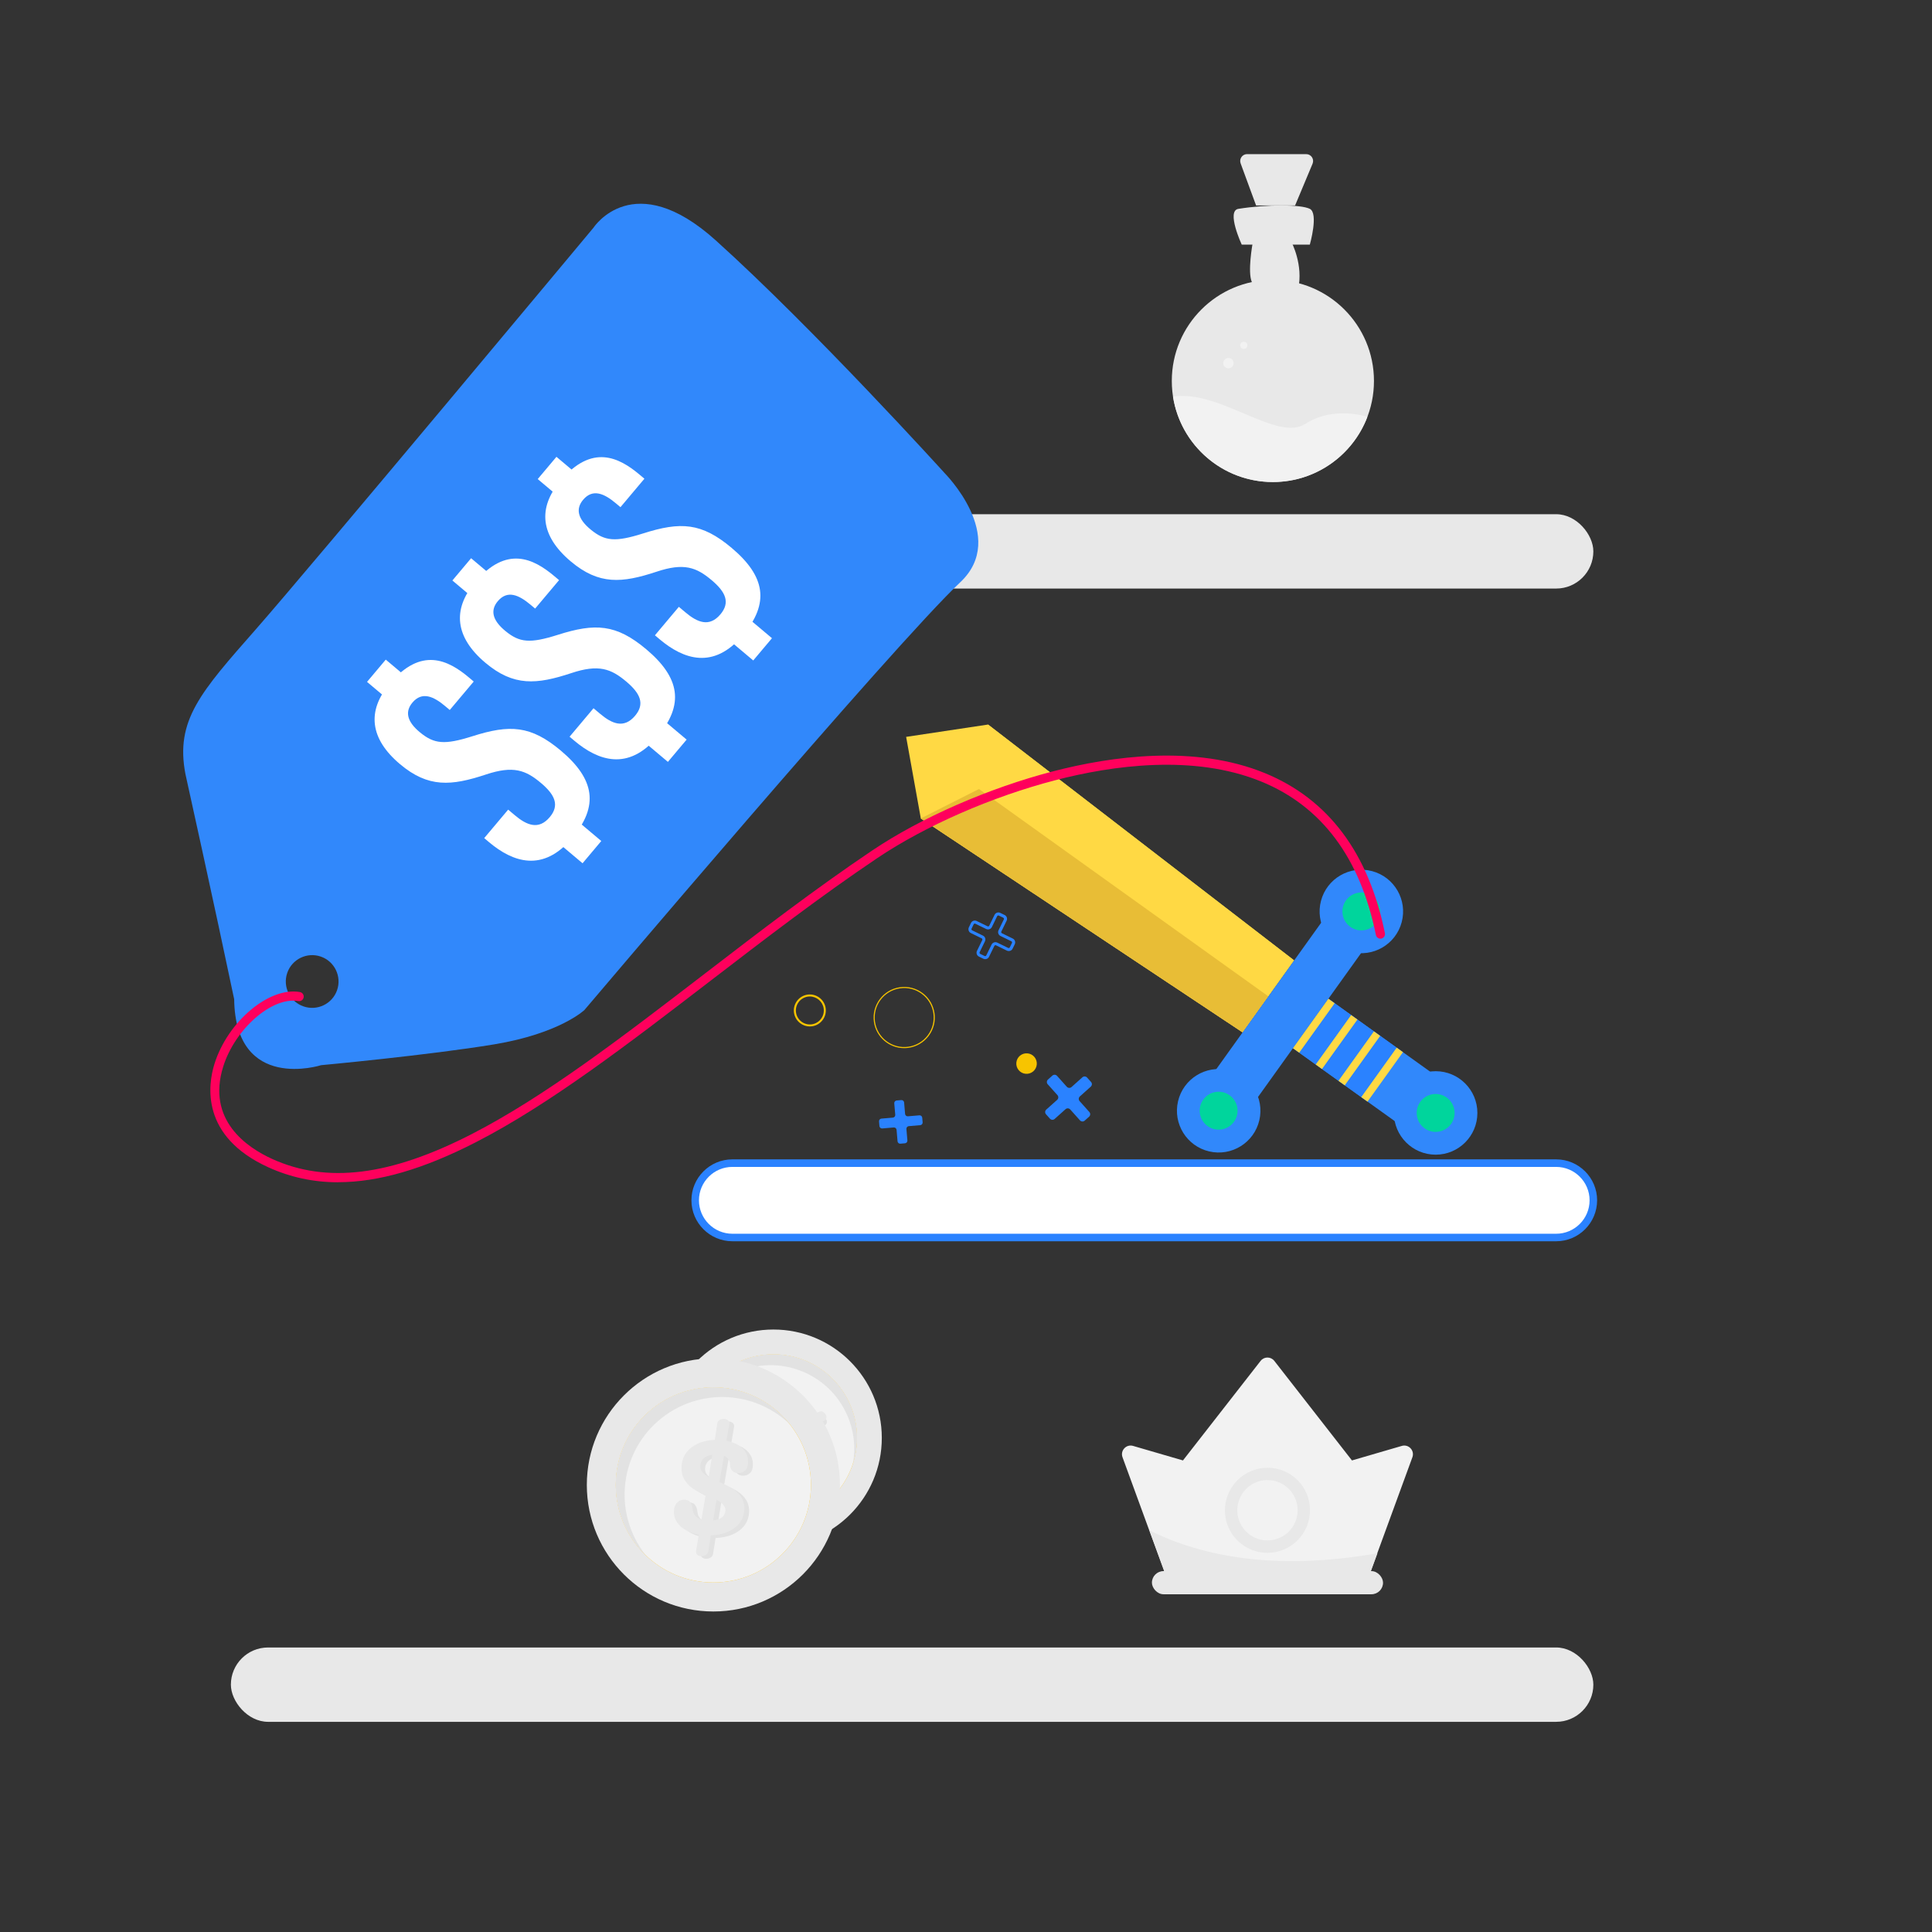 <?xml version="1.0" encoding="UTF-8"?>
<svg id="Layer_1" data-name="Layer 1" xmlns="http://www.w3.org/2000/svg" viewBox="0 0 924.32 924.32">
  <rect x="0" y="0" width="924.32" height="924.32" fill="#333333" stroke="none"/>
  <defs>
    <style>
      .cls-1 {
        fill: #fff;
      }

      .cls-2 {
        fill: #e2e2e2;
      }

      .cls-3 {
        fill: #f7c400;
      }

      .cls-4 {
        fill: #ffbe01;
      }

      .cls-5 {
        fill: #2a82ff;
      }

      .cls-6 {
        fill: #00d59c;
      }

      .cls-7 {
        fill: #e8bd36;
      }

      .cls-8 {
        fill: #3188fb;
      }

      .cls-9 {
        fill: #e8e8e8;
      }

      .cls-10 {
        fill: #ffd944;
      }

      .cls-11 {
        fill: #f2f2f2;
      }

      .cls-12 {
        fill: #ff005c;
      }
    </style>
  </defs>
  <g>
    <circle class="cls-9" cx="370.03" cy="687.93" r="51.85"/>
    <circle class="cls-4" cx="370.03" cy="687.93" r="39.97"/>
    <circle class="cls-11" cx="370.03" cy="687.93" r="39.97"/>
    <path class="cls-2" d="m352.53,656.57c20.18-8.94,43.79.18,52.73,20.36,3.38,7.64,4.18,15.76,2.77,23.4,2.96-9.05,2.71-19.19-1.45-28.59-8.94-20.18-32.55-29.3-52.73-20.36-12.55,5.56-20.81,16.78-23.13,29.33,3.4-10.4,11.02-19.37,21.81-24.14Z"/>
    <path class="cls-2" d="m373.25,697.49c.07,1.65-.23,3.26-.88,4.83-.66,1.57-1.84,2.87-3.55,3.91-2.66,1.62-5.47,1.91-8.44.88-2.97-1.03-5.63-3.19-8-6.48l-6,2.71c-.62.27-1.23.27-1.84-.01-.61-.28-1.1-.72-1.47-1.33-.35-.57-.47-1.13-.36-1.69.1-.56.46-.97,1.08-1.24l6.14-2.72c-1.31-3-1.73-5.75-1.27-8.24.46-2.49,1.68-4.34,3.65-5.54,1.33-.81,2.56-1.09,3.7-.85,1.14.24,1.99.84,2.57,1.79.58.95.74,1.81.48,2.59-.25.78-.89,1.61-1.92,2.49-.8.65-1.33,1.42-1.59,2.33-.25.91-.22,1.89.11,2.94l9.23-4.06c-.38-2.16-.57-4.09-.58-5.77-.01-1.68.35-3.31,1.09-4.88.74-1.57,2.02-2.9,3.84-4.01,2.81-1.71,5.73-2.03,8.77-.97,3.04,1.06,5.67,3.16,7.88,6.28l6.11-2.78c.59-.31,1.18-.33,1.76-.06.58.27,1.04.69,1.39,1.26.35.57.48,1.15.4,1.75-.08.59-.41,1.02-.99,1.26l-6.35,2.77c1.1,2.66,1.43,5.09.99,7.27-.44,2.19-1.62,3.87-3.56,5.05-1.29.79-2.45,1.04-3.48.75-1.03-.28-1.85-.92-2.45-1.9-.49-.8-.64-1.6-.46-2.41.18-.81.68-1.49,1.49-2.04,1.52-1.08,2.11-2.48,1.75-4.18l-9.99,4.36c.41,2.3.65,4.27.72,5.92Zm-1.15-14.01c-.27.89-.36,1.99-.29,3.3l8.45-3.81c-.98-1.18-2.04-1.89-3.19-2.16-1.15-.26-2.27-.06-3.37.61-.8.49-1.33,1.17-1.59,2.06Zm-11,16.92c1.06.34,2.09.21,3.08-.39.76-.46,1.26-1.14,1.49-2.04.23-.9.27-2.03.12-3.39l-7.78,3.49c1,1.21,2.03,1.99,3.1,2.33Z"/>
    <path class="cls-9" d="m373.08,695.27c.07,1.65-.23,3.26-.88,4.83-.66,1.57-1.84,2.87-3.55,3.91-2.66,1.62-5.47,1.91-8.44.88-2.97-1.03-5.63-3.19-8-6.48l-6,2.71c-.62.27-1.23.27-1.84-.01-.61-.28-1.1-.72-1.47-1.33-.35-.57-.47-1.13-.36-1.69.1-.56.46-.97,1.08-1.24l6.14-2.72c-1.31-3-1.73-5.75-1.27-8.24.46-2.49,1.68-4.34,3.65-5.54,1.33-.81,2.56-1.09,3.7-.85,1.14.24,1.99.84,2.57,1.79.58.95.74,1.81.48,2.59-.25.78-.89,1.61-1.92,2.49-.8.65-1.33,1.42-1.59,2.33-.25.91-.22,1.89.11,2.94l9.23-4.06c-.38-2.16-.57-4.09-.58-5.77-.01-1.68.35-3.31,1.09-4.88.74-1.57,2.02-2.9,3.84-4.01,2.81-1.71,5.73-2.03,8.77-.97,3.04,1.06,5.67,3.16,7.88,6.28l6.11-2.78c.59-.31,1.18-.33,1.76-.06.58.27,1.04.69,1.39,1.26s.48,1.15.4,1.75c-.08.59-.41,1.02-.99,1.26l-6.35,2.77c1.1,2.66,1.43,5.09.99,7.27-.44,2.19-1.62,3.87-3.56,5.05-1.29.79-2.45,1.04-3.48.75-1.03-.28-1.85-.92-2.45-1.9-.49-.8-.64-1.6-.46-2.41.18-.81.68-1.49,1.49-2.04,1.52-1.08,2.11-2.48,1.75-4.18l-9.99,4.36c.41,2.3.65,4.27.72,5.92Zm-1.15-14.01c-.27.89-.36,1.99-.29,3.3l8.45-3.81c-.98-1.18-2.04-1.89-3.19-2.16-1.15-.26-2.27-.06-3.37.61-.8.49-1.33,1.17-1.59,2.06Zm-11,16.92c1.06.34,2.09.21,3.08-.39.76-.46,1.26-1.14,1.49-2.04.23-.9.27-2.03.12-3.39l-7.78,3.49c1,1.21,2.03,1.99,3.1,2.33Z"/>
  </g>
  <g>
    <rect class="cls-1" x="332.6" y="556.47" width="429.7" height="35.57" rx="17.79" ry="17.79"/>
    <path class="cls-5" d="m744.51,593.85h-394.12c-10.8,0-19.59-8.79-19.59-19.59s8.79-19.59,19.59-19.59h394.12c10.8,0,19.59,8.79,19.59,19.59s-8.79,19.59-19.59,19.59Zm-394.12-35.57c-8.81,0-15.99,7.17-15.99,15.99s7.17,15.99,15.99,15.99h394.12c8.81,0,15.99-7.17,15.99-15.99s-7.17-15.99-15.99-15.99h-394.12Z"/>
  </g>
  <rect class="cls-9" x="110.46" y="788.2" width="651.84" height="35.57" rx="17.79" ry="17.79"/>
  <rect class="cls-9" x="197.75" y="246.01" width="564.55" height="35.57" rx="17.79" ry="17.79"/>
  <g>
    <path class="cls-11" d="m646.81,698.71l-37.15-47.63c-1.66-2.13-4.89-2.13-6.55,0l-37.15,47.63-23.86-6.95c-3.27-.95-6.23,2.22-5.06,5.42l20.55,56.19h97.59l20.55-56.19c1.17-3.2-1.79-6.37-5.06-5.42l-23.86,6.95Z"/>
    <path class="cls-9" d="m549.91,732.14l7.76,21.23h97.59l3.74-10.24c-32.67,5.77-73.57,6.79-109.1-10.99Z"/>
    <rect class="cls-9" x="551.11" y="751.66" width="110.57" height="11.08" rx="5.54" ry="5.54"/>
    <ellipse class="cls-9" cx="606.39" cy="722.54" rx="20.38" ry="20.33" transform="translate(-333.36 641.09) rotate(-45.04)"/>
    <path class="cls-11" d="m620.75,721.07c.9,9.13-6.7,16.74-15.83,15.83-6.75-.67-12.22-6.13-12.89-12.89-.9-9.13,6.7-16.74,15.83-15.83,6.75.67,12.22,6.13,12.89,12.89Z"/>
  </g>
  <g>
    <polygon class="cls-10" points="619.14 459.47 594.48 493.89 440.54 391.55 433.52 352.54 472.71 346.64 619.14 459.47"/>
    <polygon class="cls-10" points="440.54 391.55 468.35 377.49 472.71 346.64 619.14 459.47 594.48 493.89 440.54 391.55"/>
    <polygon class="cls-7" points="468.35 377.49 606.81 476.68 594.48 493.89 440.54 391.55 468.35 377.49"/>
    <rect class="cls-8" x="560.16" y="470.64" width="114.28" height="23.99" transform="translate(-134.54 703.38) rotate(-54.38)"/>
    <rect class="cls-8" x="640.58" y="475.2" width="29.1" height="69.07" transform="translate(-140.78 745.45) rotate(-54.38)"/>
    <rect class="cls-5" x="630.34" y="480.46" width="29.1" height="43.88" transform="translate(-139.09 734.06) rotate(-54.38)"/>
    <rect class="cls-10" x="614" y="488.85" width="29.1" height="3.69" transform="translate(-136.4 715.9) rotate(-54.38)"/>
    <rect class="cls-10" x="624.89" y="496.65" width="29.1" height="3.69" transform="translate(-138.19 728.01) rotate(-54.38)"/>
    <rect class="cls-10" x="635.78" y="504.46" width="29.1" height="3.69" transform="translate(-139.99 740.12) rotate(-54.38)"/>
    <rect class="cls-10" x="646.67" y="512.26" width="29.1" height="3.69" transform="translate(-141.78 752.23) rotate(-54.38)"/>
    <g>
      <circle class="cls-8" cx="686.85" cy="532.46" r="19.97"/>
      <path class="cls-8" d="m694.32,522.03c5.76,4.13,7.08,12.14,2.96,17.9-4.13,5.76-12.14,7.08-17.9,2.96-5.76-4.13-7.08-12.14-2.96-17.9,4.13-5.76,12.14-7.08,17.9-2.96Z"/>
      <path class="cls-6" d="m692.13,525.09c4.07,2.92,5.01,8.58,2.09,12.65-2.92,4.07-8.58,5.01-12.65,2.09-4.07-2.92-5.01-8.58-2.09-12.65,2.92-4.07,8.58-5.01,12.65-2.09Z"/>
    </g>
    <g>
      <circle class="cls-8" cx="583.02" cy="531.39" r="19.97" transform="translate(-66.81 978.6) rotate(-76.88)"/>
      <path class="cls-8" d="m590.5,520.96c5.76,4.13,7.08,12.14,2.96,17.9s-12.14,7.08-17.9,2.96c-5.76-4.13-7.08-12.14-2.96-17.9,4.13-5.76,12.14-7.08,17.9-2.96Z"/>
      <path class="cls-6" d="m588.3,524.02c4.07,2.92,5.01,8.58,2.09,12.65-2.92,4.07-8.58,5.01-12.65,2.09-4.07-2.92-5.01-8.58-2.09-12.65,2.92-4.07,8.58-5.01,12.65-2.09Z"/>
    </g>
    <g>
      <circle class="cls-8" cx="651.31" cy="436.06" r="19.97" transform="translate(62.98 953.97) rotate(-75.16)"/>
      <path class="cls-8" d="m658.78,425.64c5.76,4.13,7.08,12.14,2.96,17.9-4.13,5.76-12.14,7.08-17.9,2.96-5.76-4.13-7.08-12.14-2.96-17.9,4.13-5.76,12.14-7.08,17.9-2.96Z"/>
      <path class="cls-6" d="m656.59,428.69c4.07,2.92,5.01,8.58,2.09,12.65-2.92,4.07-8.58,5.01-12.65,2.09-4.07-2.92-5.01-8.58-2.09-12.65,2.92-4.07,8.58-5.01,12.65-2.09Z"/>
    </g>
  </g>
  <g>
    <path class="cls-9" d="m599.25,116.62s-2.47,13.52-.33,18.33c2.14,4.81,19.45,15.25,22.12,3.49,2.67-11.76-3.21-22.71-3.21-22.71l-18.58.89Z"/>
    <circle class="cls-9" cx="608.98" cy="182.26" r="48.36"/>
    <path class="cls-9" d="m592.46,99.92c13.97-2.21,29.92-2.14,34.2,0,4.27,2.14,0,17.1,0,17.1h-32.59s-7.5-16.17-1.6-17.1Z"/>
    <path class="cls-9" d="m596.65,73.74h28.28c2.36,0,3.95,2.4,3.04,4.57l-8.36,19.98h-18.67l-7.39-20.12c-.79-2.15.8-4.44,3.1-4.44Z"/>
    <path class="cls-11" d="m624.52,202.78c-13.63,8.82-40.84-16.48-63.32-13.05,3.6,23.15,23.62,40.88,47.78,40.88,20.66,0,38.28-12.96,45.21-31.18-.17-.06-16.11-5.42-29.66,3.35Z"/>
    <circle class="cls-11" cx="587.72" cy="173.73" r="2.48"/>
    <circle class="cls-11" cx="595.06" cy="165.22" r="1.71"/>
  </g>
  <g>
    <path class="cls-3" d="m432.58,501.46c-7.17,0-13.45-5.29-14.48-12.59h0c-1.13-7.99,4.45-15.42,12.44-16.55,3.87-.55,7.72.44,10.85,2.79,3.13,2.35,5.15,5.78,5.7,9.65.55,3.87-.44,7.72-2.79,10.85-2.35,3.13-5.78,5.15-9.65,5.7-.69.1-1.38.15-2.06.15Zm-13.96-12.66c1.09,7.71,8.25,13.08,15.95,11.99,7.7-1.09,13.08-8.25,11.99-15.95-.53-3.73-2.48-7.04-5.49-9.3-3.01-2.27-6.73-3.23-10.46-2.69-7.7,1.09-13.08,8.25-11.99,15.95h0Z"/>
    <path class="cls-5" d="m428.98,526.5l2.21-.19c.69-.06,1.3.45,1.36,1.14l.47,5.48c.06.69.67,1.2,1.36,1.14l5.48-.47c.69-.06,1.3.45,1.36,1.14l.19,2.21c.06.69-.45,1.3-1.14,1.36l-5.48.47c-.69.06-1.2.67-1.14,1.36l.47,5.48c.06.69-.45,1.3-1.14,1.36l-2.21.19c-.69.06-1.3-.45-1.36-1.14l-.47-5.48c-.06-.69-.67-1.2-1.36-1.14l-5.48.47c-.69.06-1.3-.45-1.36-1.14l-.19-2.21c-.06-.69.45-1.3,1.14-1.36l5.48-.47c.69-.06,1.2-.67,1.14-1.36l-.47-5.48c-.06-.69.45-1.3,1.14-1.36Z"/>
    <path class="cls-5" d="m520.1,515.54l1.88,2.1c.59.66.53,1.66-.13,2.25l-5.21,4.66c-.66.59-.71,1.59-.13,2.25l4.66,5.21c.59.66.53,1.66-.13,2.25l-2.1,1.88c-.66.59-1.66.53-2.25-.13l-4.66-5.21c-.59-.66-1.59-.71-2.25-.13l-5.21,4.66c-.66.59-1.66.53-2.25-.13l-1.88-2.1c-.59-.66-.53-1.66.13-2.25l5.21-4.66c.66-.59.71-1.59.13-2.25l-4.66-5.21c-.59-.66-.53-1.66.13-2.25l2.1-1.88c.66-.59,1.66-.53,2.25.13l4.66,5.21c.59.66,1.59.71,2.25.13l5.21-4.66c.66-.59,1.66-.53,2.25.13Z"/>
    <path class="cls-5" d="m471.34,458.89c-.3,0-.61-.07-.89-.21l-2.1-1.02c-.49-.24-.86-.65-1.03-1.17-.18-.52-.14-1.07.09-1.56l2.54-5.2c.14-.3.02-.66-.28-.8l-5.2-2.54c-.49-.24-.86-.65-1.03-1.17-.18-.51-.14-1.07.09-1.56l1.02-2.1c.24-.49.65-.86,1.17-1.03.52-.18,1.07-.14,1.56.1l5.2,2.53c.3.15.66.02.81-.28l2.53-5.2c.49-1.01,1.72-1.43,2.73-.94l2.1,1.02c1.01.49,1.43,1.72.94,2.73l-2.53,5.2c-.07.15-.08.31-.03.46.05.15.16.27.31.34l5.2,2.54c.49.24.86.65,1.04,1.17.18.51.14,1.07-.1,1.56l-1.02,2.1c-.24.49-.65.86-1.17,1.03s-1.07.14-1.56-.09l-5.2-2.54c-.3-.14-.66-.02-.8.28l-2.54,5.2c-.24.49-.65.86-1.17,1.03-.22.08-.44.11-.67.11Zm-4.96-17.03c-.07,0-.13.01-.2.03-.15.05-.27.16-.34.3l-1.02,2.1c-.07.14-.08.31-.03.46.05.15.16.27.3.34l5.2,2.54c1.01.49,1.43,1.71.94,2.72l-2.54,5.2c-.07.14-.08.31-.03.46.05.15.16.28.3.35l2.1,1.02c.15.07.31.08.46.03.15-.05.27-.16.34-.3l2.54-5.2c.49-1.01,1.72-1.43,2.72-.94l5.2,2.54c.15.07.31.08.46.03.15-.05.27-.16.34-.3l1.02-2.1c.07-.14.08-.31.03-.46-.05-.15-.16-.27-.3-.34l-5.2-2.54c-.49-.24-.86-.65-1.04-1.17-.18-.52-.14-1.07.1-1.56l2.53-5.2c.14-.3.02-.66-.28-.81l-2.1-1.02c-.3-.14-.66-.02-.81.28l-2.53,5.2c-.49,1.01-1.71,1.43-2.73.94l-5.2-2.54c-.08-.04-.17-.06-.26-.06Z"/>
    <path class="cls-3" d="m387.43,491.08c-1.65,0-3.24-.53-4.58-1.54-1.63-1.23-2.69-3.02-2.98-5.04-.59-4.18,2.33-8.06,6.5-8.65,4.16-.59,8.06,2.33,8.65,6.5.59,4.18-2.33,8.06-6.5,8.65-.36.05-.73.08-1.09.08Zm.02-14.34c-.31,0-.62.02-.94.07-3.65.52-6.2,3.91-5.68,7.56h0c.25,1.77,1.17,3.33,2.6,4.41,1.43,1.07,3.19,1.53,4.96,1.28,3.65-.52,6.2-3.91,5.68-7.56-.47-3.33-3.34-5.75-6.62-5.75Z"/>
    <circle class="cls-3" cx="491.14" cy="508.85" r="4.91" transform="translate(-60.29 951.65) rotate(-84.78)"/>
  </g>
  <g>
    <circle class="cls-9" cx="341.3" cy="710.43" r="60.55"/>
    <circle class="cls-4" cx="341.3" cy="710.43" r="46.68"/>
    <circle class="cls-11" cx="341.3" cy="710.43" r="46.68"/>
    <path class="cls-2" d="m299.47,707.35c4.25-25.43,28.31-42.59,53.74-38.34,9.62,1.61,18.06,6.06,24.6,12.34-6.93-8.7-16.97-14.98-28.81-16.96-25.43-4.25-49.49,12.91-53.74,38.34-2.64,15.81,2.99,31.08,13.74,41.4-7.95-9.99-11.8-23.19-9.53-36.78Z"/>
    <path class="cls-2" d="m352.7,713.44c1.65.99,3.03,2.32,4.14,3.97,1.11,1.65,1.62,3.64,1.54,5.97-.13,3.63-1.65,6.56-4.56,8.79-2.91,2.23-6.73,3.45-11.46,3.64l-1.21,7.59c-.13.77-.53,1.37-1.19,1.79-.66.42-1.41.61-2.24.58-.78-.03-1.41-.27-1.88-.73-.48-.46-.65-1.07-.52-1.85l1.29-7.74c-3.77-.65-6.72-2.01-8.85-4.06-2.13-2.05-3.15-4.42-3.05-7.12.07-1.81.58-3.2,1.55-4.15.97-.95,2.1-1.4,3.4-1.36,1.3.05,2.24.44,2.84,1.19.6.75,1,1.9,1.2,3.47.11,1.2.53,2.21,1.25,3.04.72.83,1.7,1.42,2.93,1.78l1.98-11.61c-2.35-1.02-4.35-2.06-6-3.14-1.65-1.07-3-2.47-4.05-4.2-1.06-1.72-1.54-3.83-1.45-6.32.14-3.84,1.7-6.9,4.69-9.18,2.99-2.28,6.72-3.5,11.19-3.65l1.21-7.74c.08-.78.44-1.36,1.08-1.75.64-.39,1.34-.57,2.12-.55.78.03,1.43.27,1.96.73.53.46.73,1.05.6,1.77l-1.38,7.97c3.3.64,5.88,1.87,7.73,3.7,1.85,1.83,2.74,4.07,2.64,6.71-.06,1.76-.56,3.06-1.5,3.88-.94.82-2.08,1.21-3.43,1.16-1.09-.04-1.97-.41-2.65-1.11-.68-.7-1.02-1.62-1.03-2.76-.08-2.18-1.06-3.65-2.96-4.39l-2.16,12.54c2.5,1.08,4.58,2.11,6.24,3.11Zm-14.4-7.88c.7.83,1.71,1.63,3.03,2.41l1.71-10.69c-1.77.2-3.16.77-4.15,1.72-1,.95-1.52,2.18-1.57,3.68-.04,1.09.29,2.05.99,2.88Zm9.43,21.6c1.02-.82,1.55-1.9,1.6-3.25.04-1.04-.31-1.96-1.03-2.76-.72-.8-1.8-1.57-3.23-2.3l-1.6,9.83c1.82-.19,3.24-.7,4.26-1.52Z"/>
    <path class="cls-9" d="m350.42,712.18c1.65.99,3.03,2.32,4.14,3.97,1.11,1.65,1.62,3.64,1.54,5.97-.13,3.63-1.65,6.56-4.56,8.79-2.91,2.23-6.73,3.45-11.46,3.64l-1.21,7.59c-.13.77-.53,1.37-1.19,1.79-.66.42-1.41.61-2.24.58-.78-.03-1.41-.27-1.88-.73-.48-.46-.65-1.07-.52-1.85l1.29-7.74c-3.77-.65-6.72-2.01-8.85-4.06-2.13-2.05-3.15-4.42-3.05-7.12.07-1.81.58-3.2,1.55-4.15.97-.95,2.1-1.4,3.4-1.36,1.3.05,2.24.44,2.84,1.19.6.75,1,1.9,1.2,3.47.11,1.2.53,2.21,1.25,3.04.72.83,1.7,1.42,2.93,1.78l1.98-11.61c-2.35-1.02-4.35-2.06-6-3.14-1.65-1.07-3-2.47-4.05-4.2-1.06-1.72-1.54-3.83-1.45-6.32.14-3.84,1.7-6.9,4.69-9.18,2.99-2.28,6.72-3.5,11.19-3.65l1.21-7.74c.08-.78.44-1.36,1.08-1.75.64-.39,1.34-.57,2.12-.55s1.43.27,1.96.73c.53.46.73,1.05.6,1.77l-1.38,7.97c3.3.64,5.88,1.87,7.73,3.7,1.85,1.83,2.74,4.07,2.64,6.71-.06,1.76-.56,3.06-1.5,3.88-.94.82-2.08,1.21-3.43,1.16-1.09-.04-1.97-.41-2.65-1.11-.68-.7-1.02-1.62-1.03-2.76-.08-2.18-1.06-3.65-2.96-4.39l-2.16,12.54c2.5,1.08,4.58,2.11,6.24,3.11Zm-14.4-7.88c.7.83,1.71,1.63,3.03,2.41l1.71-10.69c-1.77.2-3.16.77-4.15,1.72-1,.95-1.52,2.18-1.57,3.68-.04,1.09.29,2.05.99,2.88Zm9.43,21.6c1.02-.82,1.55-1.9,1.6-3.25.04-1.04-.31-1.96-1.03-2.76-.72-.8-1.8-1.57-3.23-2.3l-1.6,9.83c1.82-.19,3.24-.7,4.26-1.52Z"/>
  </g>
  <g>
    <path class="cls-8" d="m451.72,226.1s-62.33-68.81-109.32-111.13c-39.3-35.39-58.38-6.13-58.38-6.13,0,0-135.18,162.14-161.57,192.18-26.39,30.04-38.69,43.58-33.73,69.32,0,0,13.91,62.79,23.31,107.69.58,44.7,41.59,31.58,41.59,31.58,0,0,51.47-4.77,82.81-9.96,31.34-5.19,43.15-16.41,43.15-16.41,0,0,148.27-175.06,179.81-204.65,23.24-21.8-7.68-52.48-7.68-52.48Zm-306.48,255.4c-6.59-2.27-10.08-9.46-7.81-16.04s9.46-10.08,16.04-7.81,10.08,9.46,7.81,16.04-9.46,10.08-16.04,7.81Z"/>
    <g>
      <path class="cls-1" d="m186.71,335.58l-11.11-9.35,8.96-10.65,11.11,9.35-8.96,10.65Zm56.41,51.77l3.15,2.65c5.71,4.81,11.42,7.26,16.75.93,4.74-5.63,2.55-10.65-4.22-16.34-7.31-6.16-13.25-8.41-26.34-4.04-16.52,5.46-27.53,6.45-41.08-4.96-14.46-12.17-15.9-25.46-4.98-38.45,15.08-17.91,28.04-11.35,37.94-3.02l2.3,1.94-11.46,13.61-2.17-1.82c-5.57-4.69-11.08-7.19-15.7-1.71-3.43,4.08-2.99,8.87,3.78,14.37,6.67,5.41,11.57,5.95,24.91,1.73,17.93-5.72,27.99-5.19,42.37,6.92,16.1,13.55,18.3,26.42,5.32,41.81-13.97,16.57-28.32,11.54-39.73,1.94l-2.3-1.94,11.45-13.61Zm35.59,25.66l-11.3-9.51,8.96-10.65,11.3,9.51-8.96,10.65Z"/>
      <path class="cls-1" d="m227.54,287.07l-11.11-9.35,8.96-10.65,11.11,9.35-8.96,10.65Zm56.41,51.77l3.15,2.65c5.71,4.81,11.42,7.25,16.75.93,4.74-5.63,2.55-10.64-4.22-16.34-7.31-6.16-13.25-8.41-26.34-4.04-16.52,5.46-27.53,6.45-41.08-4.96-14.46-12.17-15.9-25.46-4.98-38.45,15.08-17.92,28.04-11.35,37.94-3.02l2.3,1.94-11.45,13.61-2.17-1.82c-5.57-4.69-11.08-7.2-15.7-1.71-3.43,4.08-2.99,8.87,3.78,14.37,6.67,5.41,11.57,5.95,24.91,1.73,17.93-5.72,27.99-5.19,42.37,6.92,16.1,13.55,18.3,26.42,5.32,41.81-13.97,16.57-28.32,11.54-39.73,1.94l-2.3-1.94,11.45-13.61Zm35.59,25.66l-11.3-9.51,8.96-10.65,11.3,9.51-8.96,10.65Z"/>
      <path class="cls-1" d="m268.37,238.55l-11.11-9.35,8.96-10.65,11.11,9.35-8.96,10.65Zm56.41,51.77l3.15,2.65c5.71,4.81,11.42,7.25,16.75.93,4.74-5.63,2.55-10.65-4.22-16.34-7.31-6.16-13.25-8.41-26.34-4.04-16.52,5.46-27.53,6.45-41.08-4.96-14.46-12.17-15.9-25.46-4.98-38.45,15.08-17.91,28.04-11.35,37.94-3.02l2.3,1.94-11.45,13.61-2.17-1.82c-5.57-4.69-11.08-7.19-15.7-1.71-3.43,4.08-2.99,8.87,3.78,14.37,6.67,5.41,11.57,5.95,24.91,1.73,17.93-5.72,27.99-5.19,42.37,6.92,16.1,13.55,18.3,26.42,5.32,41.81-13.97,16.57-28.32,11.54-39.73,1.94l-2.3-1.94,11.45-13.61Zm35.59,25.66l-11.3-9.51,8.96-10.65,11.3,9.51-8.96,10.65Z"/>
    </g>
    <path class="cls-12" d="m161.82,565.63c-11.9,0-22.96-2.4-33.43-7.16-32.58-14.82-28.89-39.51-25.8-49.44,6.34-20.32,26.22-37.04,40.91-34.4,1.19.21,1.99,1.36,1.77,2.55-.22,1.2-1.36,1.99-2.55,1.77-12.51-2.24-30.3,13.3-35.94,31.38-7.96,25.51,11.26,38.6,23.42,44.13,26.15,11.89,56.47,8.13,95.4-11.84,35.03-17.97,72.31-46.62,111.79-76.95,25.95-19.94,52.78-40.55,79.98-58.83,23.33-15.68,55.64-29.81,86.42-37.81,27.74-7.21,67.85-12.91,101.42.87,30.29,12.44,49.59,38.19,57.37,76.55.24,1.19-.53,2.35-1.72,2.59-1.19.24-2.35-.53-2.59-1.72-7.47-36.83-25.89-61.52-54.74-73.36-32.45-13.32-71.55-7.72-98.65-.68-30.32,7.88-62.13,21.79-85.07,37.2-27.09,18.2-53.86,38.77-79.76,58.66-39.64,30.45-77.08,59.22-112.46,77.37-24.89,12.77-46.45,19.09-65.79,19.09Z"/>
  </g>
</svg>